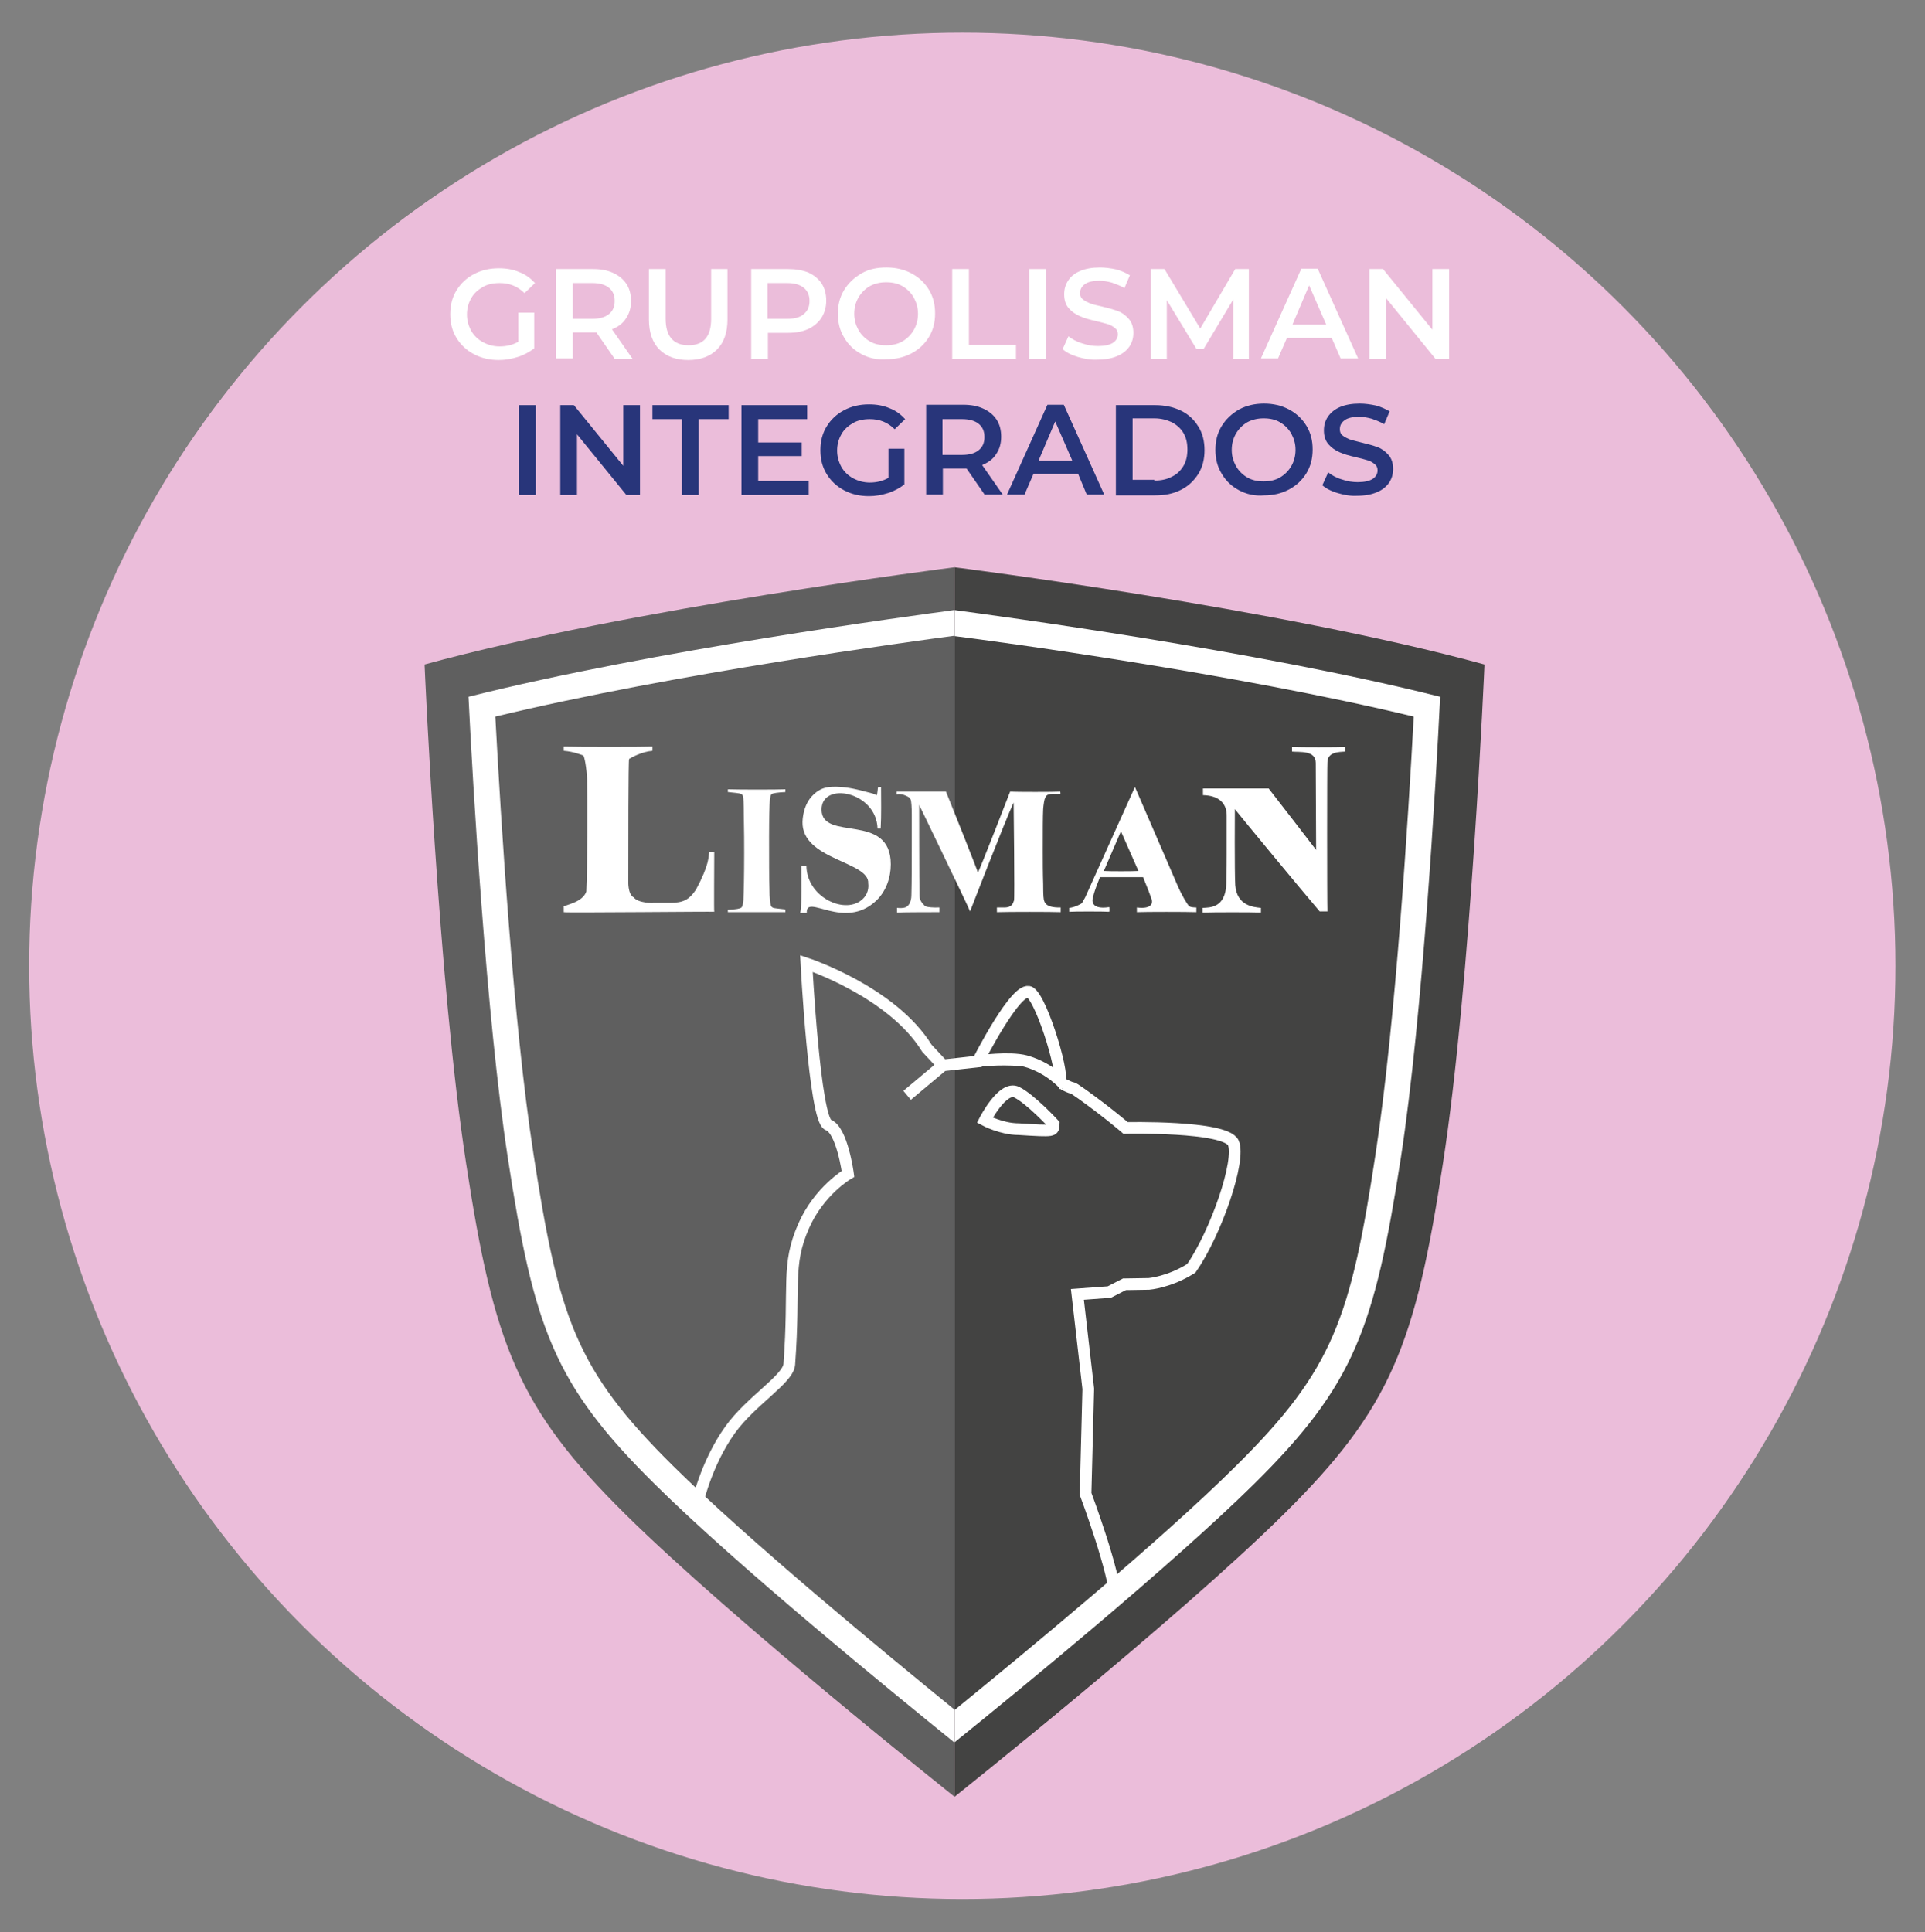 <svg xmlns="http://www.w3.org/2000/svg" xmlns:xlink="http://www.w3.org/1999/xlink" id="Capa_1" x="0px" y="0px" viewBox="0 0 495.1 496.9" style="enable-background:new 0 0 495.1 496.9;" xml:space="preserve"><rect x="0" y="0" width="495.1" height="496.9" fill="#808080" stroke="none"/><style type="text/css">	.st0{fill:#EBBDDA;}	.st1{fill:#5F5F5F;}	.st2{fill:#434342;}	.st3{fill:#FFFFFF;}	.st4{fill-rule:evenodd;clip-rule:evenodd;fill:#FFFFFF;}	.st5{fill:none;stroke:#FFFFFF;stroke-width:3;stroke-miterlimit:3.864;}	.st6{fill:none;}	.st7{enable-background:new    ;}	.st8{fill:#28357A;}</style><g>	<circle class="st0" cx="247.5" cy="248.4" r="240"></circle>	<g>		<g>			<g>				<path class="st1" d="M245.5,462.1V145.9c0,0-83.5,10.5-136.3,25c0,0,3.5,81.9,10.7,128.4c7.1,46.5,13.3,62.8,40.9,90.1     S245.5,462.1,245.5,462.1z"></path>				<path class="st2" d="M245.5,462.1V145.9c0,0,83.5,10.5,136.3,25c0,0-3.5,81.9-10.7,128.4c-7.1,46.5-13.3,62.8-40.9,90.1     C302.6,416.7,245.5,462.1,245.5,462.1z"></path>			</g>			<path class="st3" d="M120.5,179.2c1.1,22.3,4.5,81.9,10.1,118.5c6.7,43.9,11.9,58.4,37.8,84c21.3,21.1,61.2,53.6,77,66.4l0,0    V156.9l0,0C235.2,158.3,168.2,167.2,120.5,179.2z"></path>			<path class="st3" d="M322.5,381.7c25.9-25.6,31-40.1,37.8-84c5.6-36.5,9-96.2,10.1-118.5c-47.7-12-114.6-20.9-124.9-22.3v291.2    C261.4,435.3,301.2,402.7,322.5,381.7z"></path>			<path class="st1" d="M127.4,184.3c1.4,26.1,4.6,79,9.8,112.4c6.5,42.1,10.8,55.5,35.9,80.3c19.4,19.2,54.6,48.2,72.4,62.7l0,0    V163.5l0,0C235,164.9,173.4,173.2,127.4,184.3z"></path>			<path class="st2" d="M317.9,377c25.1-24.8,29.5-38.2,35.9-80.3c5.1-33.4,8.4-86.3,9.8-112.4c-46-11.1-107.7-19.4-118.1-20.7    v276.2C263.4,425.2,298.5,396.3,317.9,377z"></path>		</g>		<g>			<path class="st4" d="M275,233.5c1.3-0.1,2.8-0.9,3.1-1.1c0.2-0.1,0.5-0.7,1-1.6c0.8-1.8,12.8-28.4,12.8-28.4l10.9,25.2    c1.2,2.8,2.6,5,2.9,5.3c0.1,0.2,0.5,0.5,2,0.5v1.2c-2.3-0.1-13.1-0.1-15.3,0v-1.2c4,0.5,3.9-1.3,3.9-1.6s-0.3-1.1-0.9-2.7    l-1.4-3.5c-1.7,0-2.3,0-4.4,0c-1.8,0-5.2,0-6.7,0l-0.9,2.3c-0.2,0.6-0.6,1.6-0.9,2.9c-0.1,0.3-1,3.3,4.2,2.5c0,0,0.1,0.8,0,1.2    c-1.4-0.1-9.1-0.1-10.3,0L275,233.5z M288.3,213.8l-4.4,10.2c1.3,0.1,7.4,0.1,8.9,0L288.3,213.8z"></path>			<path class="st4" d="M230.7,234.7v-1.2c0,0,1,0.1,1.6,0c1.3-0.1,2.1-1.4,2.1-3.3c0.1-3.7,0.1-8.4,0.1-12.8c0-2.3,0-4.9,0-7.9    c0-1.8-0.1-3.5-0.3-3.9c-0.1-0.2-0.4-0.6-0.7-0.7c-0.2-0.1-1.5-0.9-2.9-0.6c0-0.4,0-0.7,0-0.7c1.7,0,3.4,0,5.1,0    c1.9,0,5.8,0,7.6,0c0.8,1.9,8.3,20.7,8.2,20.8c0.2,0.1,8.3-20.8,8.3-20.8c1.7,0.1,11.2,0.1,12.9,0c0,0,0.1,0.6,0,0.6    c-1.9,0.1-3.5-0.4-3.9,1.1c-0.2,0.2-0.4,1.6-0.5,2.8c-0.1,1.9-0.1,5.5-0.1,10.8c0,2.7,0,5.5,0.1,8.5c0,3,0.1,4,0.3,4.4    c0.1,0.2,0.3,1.7,4.2,1.6v1.2c-2.3-0.1-13.3-0.1-16.4,0v-1.2h1.9c2.3,0,2.3-1.5,2.5-1.8s-0.1-25.2-0.1-25.2    c-2.2,4.7-11.2,28-11.2,28c-1.1-2.6-13.1-27.4-13.1-27.4s0,20.2,0.1,23.4c0,1.3,0.9,2.1,1.2,2.4c0,0.1,0.2,0.7,3.9,0.6v1.2    C240.1,234.6,232.4,234.6,230.7,234.7z"></path>			<path class="st4" d="M206.1,222.7h1.3c0.1,8.2,10.3,12.8,14.6,8.4c1.7-1.7,1.3-3.8,1.3-3.9c0.4-5.7-17.2-6-16.9-15.9    c0.1-2.3,0.8-4.7,2.3-6.4c2.3-2.5,4.3-2.7,7.6-2.5c2.8,0.2,5.5,1,8.2,1.7l1,0.4c0.1,0.1,0.3-2,0.3-2l0.8-0.1    c0,3.6,0.1,7.1-0.1,10.7h-0.8c-0.3-9.6-14.4-12.2-14.4-4.9c0,8.4,17.8,0.5,17.8,14.1c0,3.4-1.2,6.9-3.7,9.3    c-8.3,7.9-18.2-2-17.9,3.2h-1.7C206.3,232.6,206.1,225.2,206.1,222.7z"></path>			<path class="st4" d="M187.2,234.7V234c2.1-0.1,3.2-0.3,3.5-0.6s0.4-0.9,0.5-1.9c0.1-2.2,0.2-6.2,0.2-12.1c0-2.3,0-5.5-0.1-9.8    c0-2.9-0.1-4.5-0.2-4.8s-0.2-0.5-0.5-0.6c-0.3-0.2-1.5-0.3-3.4-0.5V203c3.1,0.1,12.5,0.1,14.8,0v0.7c-2,0.1-3.2,0.3-3.5,0.5    s-0.4,0.7-0.5,1.5c-0.1,1.6-0.2,4.8-0.2,9.5c0,6.4,0,10.8,0.1,13.3c0,2.5,0.2,4,0.4,4.5c0.1,0.2,0.3,0.4,0.6,0.5s1.3,0.2,3.1,0.4    v0.7h-14.8V234.7z"></path>			<path class="st4" d="M145,234.6v-1.5c1.1-0.5,4.9-1.2,5.8-3.8c0.3-5.3,0.3-24.7,0.2-28.8c-0.1-2.9-0.7-6.1-1-6.2    c-0.3-0.1-2.4-1-5-1.2V192c3.8,0.1,20,0.1,22.8,0v1.1c-2.7,0.2-5.6,1.8-6,2.1c-0.2,0.1-0.2,22.6-0.2,31.3c0,0-0.2,3.5,1.4,4.3    c1.1,1.5,5.1,1.5,5,1.4c2.2,0,1.7,0,4.3,0c3.3,0,4.9-0.7,6.7-3.4c3.5-6.5,3.2-8.5,3.4-9.7h1.3c0,3.1-0.1,15.4,0,15.4    C183.7,234.4,145.2,234.8,145,234.6z"></path>			<path class="st4" d="M309.3,234.7v-1.2c1.8-0.1,5.9,0.1,6.1-6.2c0.1-3.7,0.1-5.8,0.1-7.6V210c0.1-3.4-2-5.4-6.1-5.5v-1.7    c0,0,17,0,16.9,0c3.5,4.5,10.3,13.3,12.2,15.8c0,0-0.1-22-0.1-22.4c0-3.3-4.2-2.7-6.1-2.9v-1.2c1.7,0.1,11.9,0.1,13.7,0v1.2    c-1.7,0.1-4.6,0.1-4.6,2.8c-0.1,0.4-0.1,35.7,0,38.3c-0.4,0-2,0-2,0c-4.7-5.5-20.3-24.4-21.8-26.3c0,0.1-0.1,16.1,0.1,19.5    c0.4,5.4,4.7,5.7,6.6,5.9v1.2C321.8,234.6,312.2,234.6,309.3,234.7z"></path>		</g>		<path class="st5" d="M286.9,411.6c0-6.9-7.7-27.4-7.7-27.4l0.7-27l-2.8-24.3l8.2-0.6l3.9-2l6.3-0.1c0,0,5.2-0.4,10.9-4   c6.4-9.2,12.8-27.9,10.8-32.3c-2.1-4.4-27.7-3.8-27.7-3.8s-4.5-3.9-11.2-8.7c-3.7-2.6-1.3-0.8-4.5-2.4c-0.1,0-3.6-4.3-10-6.1   c-4.1-1.1-12.1,0-12.1,0s4.8-0.7,11-0.2"></path>		<path class="st5" d="M272.3,278.6c2.1-0.2-4.1-21.3-7.4-23.4c-3.4-2-13.4,17.8-13.4,17.8l-9,1l-9.2,7.7l9.2-7.7l-4.1-4.4   c-9-14.6-31-21.8-31-21.8s2.1,40.2,5.6,41.5c3.6,1.3,5.1,12.6,5.1,12.6s-7.4,4.3-11.4,13.4c-4.5,10.2-2.2,15.3-3.7,35.6   c-0.3,3.8-9.9,9.4-15.2,16.8c-6.4,8.9-8.6,19.6-8.6,19.6"></path>		<path class="st5" d="M253.3,288.1c0,0,4.6-9,8.2-7.2s9.5,8.2,9.5,8.2c-0.1,1.8,0.5,1.9-9,1.3C257.6,290.4,253.3,288.1,253.3,288.1   L253.3,288.1z"></path>	</g>	<rect x="84.7" y="67.7" class="st6" width="320.8" height="84.7"></rect>	<g class="st7">		<path class="st3" d="M133.3,80.4h4.1v9.2c-1.2,0.9-2.6,1.7-4.2,2.2s-3.2,0.8-4.9,0.8c-2.4,0-4.5-0.5-6.4-1.5   c-1.9-1-3.4-2.4-4.5-4.2c-1.1-1.8-1.6-3.8-1.6-6.1s0.5-4.3,1.6-6.1c1.1-1.8,2.6-3.2,4.5-4.2c1.9-1,4-1.5,6.4-1.5   c1.9,0,3.7,0.3,5.3,1c1.6,0.6,2.9,1.6,4,2.8l-2.7,2.6c-1.8-1.8-3.9-2.6-6.4-2.6c-1.6,0-3.1,0.3-4.3,1s-2.3,1.6-3,2.9   c-0.7,1.2-1.1,2.6-1.1,4.2c0,1.5,0.4,2.9,1.1,4.2c0.7,1.2,1.7,2.2,3,2.9c1.3,0.7,2.7,1.1,4.3,1.1c1.8,0,3.4-0.4,4.8-1.2V80.4z"></path>		<path class="st3" d="M158.1,92.3l-4.7-6.8c-0.2,0-0.5,0-0.9,0h-5.2v6.7H143V69.2h9.5c2,0,3.7,0.3,5.2,1c1.5,0.7,2.6,1.6,3.4,2.8   c0.8,1.2,1.2,2.7,1.2,4.4c0,1.7-0.4,3.2-1.3,4.5c-0.8,1.3-2.1,2.2-3.6,2.8l5.3,7.6H158.1z M156.6,74c-1-0.8-2.4-1.2-4.3-1.2h-5V82   h5c1.9,0,3.3-0.4,4.3-1.2c1-0.8,1.5-1.9,1.5-3.4S157.6,74.8,156.6,74z"></path>		<path class="st3" d="M169.6,89.9c-1.8-1.8-2.7-4.4-2.7-7.7v-13h4.3V82c0,4.5,2,6.8,5.9,6.8c3.9,0,5.8-2.3,5.8-6.8V69.2h4.2v13   c0,3.3-0.9,5.9-2.7,7.7c-1.8,1.8-4.3,2.7-7.4,2.7C173.9,92.6,171.4,91.7,169.6,89.9z"></path>		<path class="st3" d="M207.9,70.1c1.5,0.7,2.6,1.6,3.4,2.8c0.8,1.2,1.2,2.7,1.2,4.4c0,1.7-0.4,3.1-1.2,4.4   c-0.8,1.2-1.9,2.2-3.4,2.9s-3.2,1-5.2,1h-5.2v6.7h-4.3V69.2h9.5C204.7,69.2,206.4,69.5,207.9,70.1z M206.7,80.8   c1-0.8,1.5-1.9,1.5-3.4s-0.5-2.6-1.5-3.4c-1-0.8-2.4-1.2-4.3-1.2h-5V82h5C204.4,82,205.8,81.6,206.7,80.8z"></path>		<path class="st3" d="M221.6,91.1c-1.9-1-3.4-2.4-4.5-4.3c-1.1-1.8-1.6-3.8-1.6-6.1s0.5-4.3,1.6-6.1c1.1-1.8,2.6-3.2,4.5-4.3   s4-1.5,6.4-1.5c2.4,0,4.5,0.5,6.4,1.5c1.9,1,3.4,2.4,4.5,4.2c1.1,1.8,1.6,3.8,1.6,6.1s-0.5,4.3-1.6,6.1c-1.1,1.8-2.6,3.2-4.5,4.2   c-1.9,1-4,1.5-6.4,1.5C225.6,92.6,223.5,92.1,221.6,91.1z M232.1,87.8c1.2-0.7,2.2-1.7,2.9-2.9c0.7-1.2,1.1-2.6,1.1-4.2   s-0.4-2.9-1.1-4.2c-0.7-1.2-1.7-2.2-2.9-2.9c-1.2-0.7-2.6-1-4.2-1c-1.5,0-2.9,0.3-4.2,1c-1.2,0.7-2.2,1.7-2.9,2.9   c-0.7,1.2-1.1,2.6-1.1,4.2s0.4,2.9,1.1,4.2c0.7,1.2,1.7,2.2,2.9,2.9c1.2,0.7,2.6,1,4.2,1C229.5,88.8,230.9,88.5,232.1,87.8z"></path>		<path class="st3" d="M244.9,69.2h4.3v19.5h12.1v3.6h-16.4V69.2z"></path>		<path class="st3" d="M264.7,69.2h4.3v23.1h-4.3V69.2z"></path>		<path class="st3" d="M277.2,91.8c-1.7-0.5-3-1.2-3.9-2l1.5-3.3c0.9,0.7,2.1,1.4,3.5,1.8c1.4,0.5,2.8,0.7,4.1,0.7   c1.7,0,3-0.3,3.8-0.8c0.8-0.5,1.3-1.3,1.3-2.2c0-0.7-0.2-1.2-0.7-1.6c-0.5-0.4-1.1-0.8-1.8-1s-1.7-0.5-3-0.8   c-1.8-0.4-3.2-0.8-4.3-1.3s-2-1.1-2.8-2c-0.8-0.9-1.2-2.1-1.2-3.6c0-1.3,0.3-2.4,1-3.5s1.7-1.9,3.1-2.5c1.4-0.6,3.1-0.9,5.1-0.9   c1.4,0,2.8,0.2,4.2,0.5c1.4,0.4,2.5,0.9,3.5,1.5l-1.4,3.3c-1-0.6-2.1-1-3.2-1.4c-1.1-0.3-2.2-0.5-3.2-0.5c-1.7,0-3,0.3-3.8,0.9   s-1.2,1.3-1.2,2.3c0,0.7,0.2,1.2,0.7,1.6c0.5,0.4,1.1,0.7,1.8,1s1.7,0.5,3,0.8c1.7,0.4,3.1,0.8,4.2,1.2s2,1.1,2.8,2   c0.8,0.9,1.2,2.1,1.2,3.6c0,1.3-0.3,2.4-1,3.5c-0.7,1-1.7,1.9-3.2,2.5c-1.4,0.6-3.1,0.9-5.1,0.9C280.6,92.6,278.9,92.3,277.2,91.8   z"></path>		<path class="st3" d="M317.2,92.3l0-15.3l-7.6,12.7h-1.9l-7.6-12.5v15.1H296V69.2h3.5l9.2,15.3l9-15.3h3.5l0,23.1H317.2z"></path>		<path class="st3" d="M342.5,86.9h-11.5l-2.3,5.3h-4.4l10.4-23.1h4.2l10.4,23.1h-4.5L342.5,86.9z M341.1,83.5l-4.4-10.1l-4.3,10.1   H341.1z"></path>		<path class="st3" d="M372.7,69.2v23.1h-3.5l-12.7-15.6v15.6h-4.3V69.2h3.5l12.7,15.6V69.2H372.7z"></path>	</g>	<g class="st7">		<path class="st8" d="M133.5,104.2h4.3v23.1h-4.3V104.2z"></path>		<path class="st8" d="M164.6,104.2v23.1h-3.5l-12.7-15.6v15.6h-4.3v-23.1h3.5l12.7,15.6v-15.6H164.6z"></path>		<path class="st8" d="M175.5,107.8h-7.7v-3.6h19.6v3.6h-7.7v19.5h-4.3V107.8z"></path>		<path class="st8" d="M208,123.7v3.6h-17.3v-23.1h16.9v3.6H195v6h11.2v3.5H195v6.4H208z"></path>		<path class="st8" d="M228.5,115.4h4.1v9.2c-1.2,0.9-2.6,1.7-4.2,2.2s-3.2,0.8-4.9,0.8c-2.4,0-4.5-0.5-6.4-1.5   c-1.9-1-3.4-2.4-4.5-4.2c-1.1-1.8-1.6-3.8-1.6-6.1s0.5-4.3,1.6-6.1c1.1-1.8,2.6-3.2,4.5-4.2c1.9-1,4-1.5,6.4-1.5   c1.9,0,3.7,0.3,5.3,1c1.6,0.6,2.9,1.6,4,2.8l-2.7,2.6c-1.8-1.8-3.9-2.6-6.4-2.6c-1.6,0-3.1,0.3-4.3,1s-2.3,1.6-3,2.9   c-0.7,1.2-1.1,2.6-1.1,4.2c0,1.5,0.4,2.9,1.1,4.2c0.7,1.2,1.7,2.2,3,2.9c1.3,0.7,2.7,1.1,4.3,1.1c1.8,0,3.4-0.4,4.8-1.2V115.4z"></path>		<path class="st8" d="M253.3,127.3l-4.7-6.8c-0.2,0-0.5,0-0.9,0h-5.2v6.7h-4.3v-23.1h9.5c2,0,3.7,0.3,5.2,1   c1.5,0.7,2.6,1.6,3.4,2.8c0.8,1.2,1.2,2.7,1.2,4.4c0,1.7-0.4,3.2-1.3,4.5c-0.8,1.3-2.1,2.2-3.6,2.8l5.3,7.6H253.3z M251.7,109   c-1-0.8-2.4-1.2-4.3-1.2h-5v9.2h5c1.9,0,3.3-0.4,4.3-1.2c1-0.8,1.5-1.9,1.5-3.4S252.7,109.8,251.7,109z"></path>		<path class="st8" d="M277.3,121.9h-11.5l-2.3,5.3H259l10.4-23.1h4.2l10.4,23.1h-4.5L277.3,121.9z M275.8,118.5l-4.4-10.1   l-4.3,10.1H275.8z"></path>		<path class="st8" d="M287,104.2h10.1c2.5,0,4.7,0.5,6.6,1.4s3.4,2.3,4.5,4.1c1.1,1.7,1.6,3.8,1.6,6.1s-0.5,4.3-1.6,6.1   c-1.1,1.7-2.5,3.1-4.5,4.1s-4.1,1.4-6.6,1.4H287V104.2z M296.9,123.6c1.7,0,3.2-0.3,4.5-1c1.3-0.6,2.3-1.6,3-2.8   c0.7-1.2,1-2.6,1-4.2s-0.3-3-1-4.2c-0.7-1.2-1.7-2.1-3-2.8c-1.3-0.6-2.8-1-4.5-1h-5.6v15.8H296.9z"></path>		<path class="st8" d="M318.7,126.1c-1.9-1-3.4-2.4-4.5-4.3c-1.1-1.8-1.6-3.8-1.6-6.1s0.5-4.3,1.6-6.1c1.1-1.8,2.6-3.2,4.5-4.3   c1.9-1,4-1.5,6.4-1.5c2.4,0,4.5,0.5,6.4,1.5c1.9,1,3.4,2.4,4.5,4.2c1.1,1.8,1.6,3.8,1.6,6.1s-0.5,4.3-1.6,6.1   c-1.1,1.8-2.6,3.2-4.5,4.2c-1.9,1-4,1.5-6.4,1.5C322.7,127.6,320.6,127.1,318.7,126.1z M329.2,122.8c1.2-0.7,2.2-1.7,2.9-2.9   c0.7-1.2,1.1-2.6,1.1-4.2s-0.4-2.9-1.1-4.2c-0.7-1.2-1.7-2.2-2.9-2.9c-1.2-0.7-2.6-1-4.2-1c-1.5,0-2.9,0.3-4.2,1   c-1.2,0.7-2.2,1.7-2.9,2.9c-0.7,1.2-1.1,2.6-1.1,4.2s0.4,2.9,1.1,4.2c0.7,1.2,1.7,2.2,2.9,2.9c1.2,0.7,2.6,1,4.2,1   C326.6,123.8,328,123.5,329.2,122.8z"></path>		<path class="st8" d="M344,126.8c-1.7-0.5-3-1.2-3.9-2l1.5-3.3c0.9,0.7,2.1,1.4,3.5,1.8c1.4,0.5,2.8,0.7,4.1,0.7   c1.7,0,3-0.3,3.8-0.8c0.8-0.5,1.3-1.3,1.3-2.2c0-0.7-0.2-1.2-0.7-1.6c-0.5-0.4-1.1-0.8-1.8-1c-0.7-0.2-1.7-0.5-3-0.8   c-1.8-0.4-3.2-0.8-4.3-1.3s-2-1.1-2.8-2c-0.8-0.9-1.2-2.1-1.2-3.6c0-1.3,0.3-2.4,1-3.5c0.7-1,1.7-1.9,3.1-2.5   c1.4-0.6,3.1-0.9,5.1-0.9c1.4,0,2.8,0.2,4.2,0.5c1.4,0.4,2.5,0.9,3.5,1.5l-1.4,3.3c-1-0.6-2.1-1-3.2-1.4c-1.1-0.3-2.2-0.5-3.2-0.5   c-1.7,0-3,0.3-3.8,0.9s-1.2,1.3-1.2,2.3c0,0.7,0.2,1.2,0.7,1.6c0.5,0.4,1.1,0.7,1.8,1c0.7,0.2,1.7,0.5,3,0.8   c1.7,0.4,3.1,0.8,4.2,1.2c1.1,0.4,2,1.1,2.8,2c0.8,0.9,1.2,2.1,1.2,3.6c0,1.3-0.3,2.4-1,3.5c-0.7,1-1.7,1.9-3.2,2.5   c-1.4,0.6-3.1,0.9-5.1,0.9C347.4,127.6,345.7,127.3,344,126.8z"></path>	</g></g></svg>